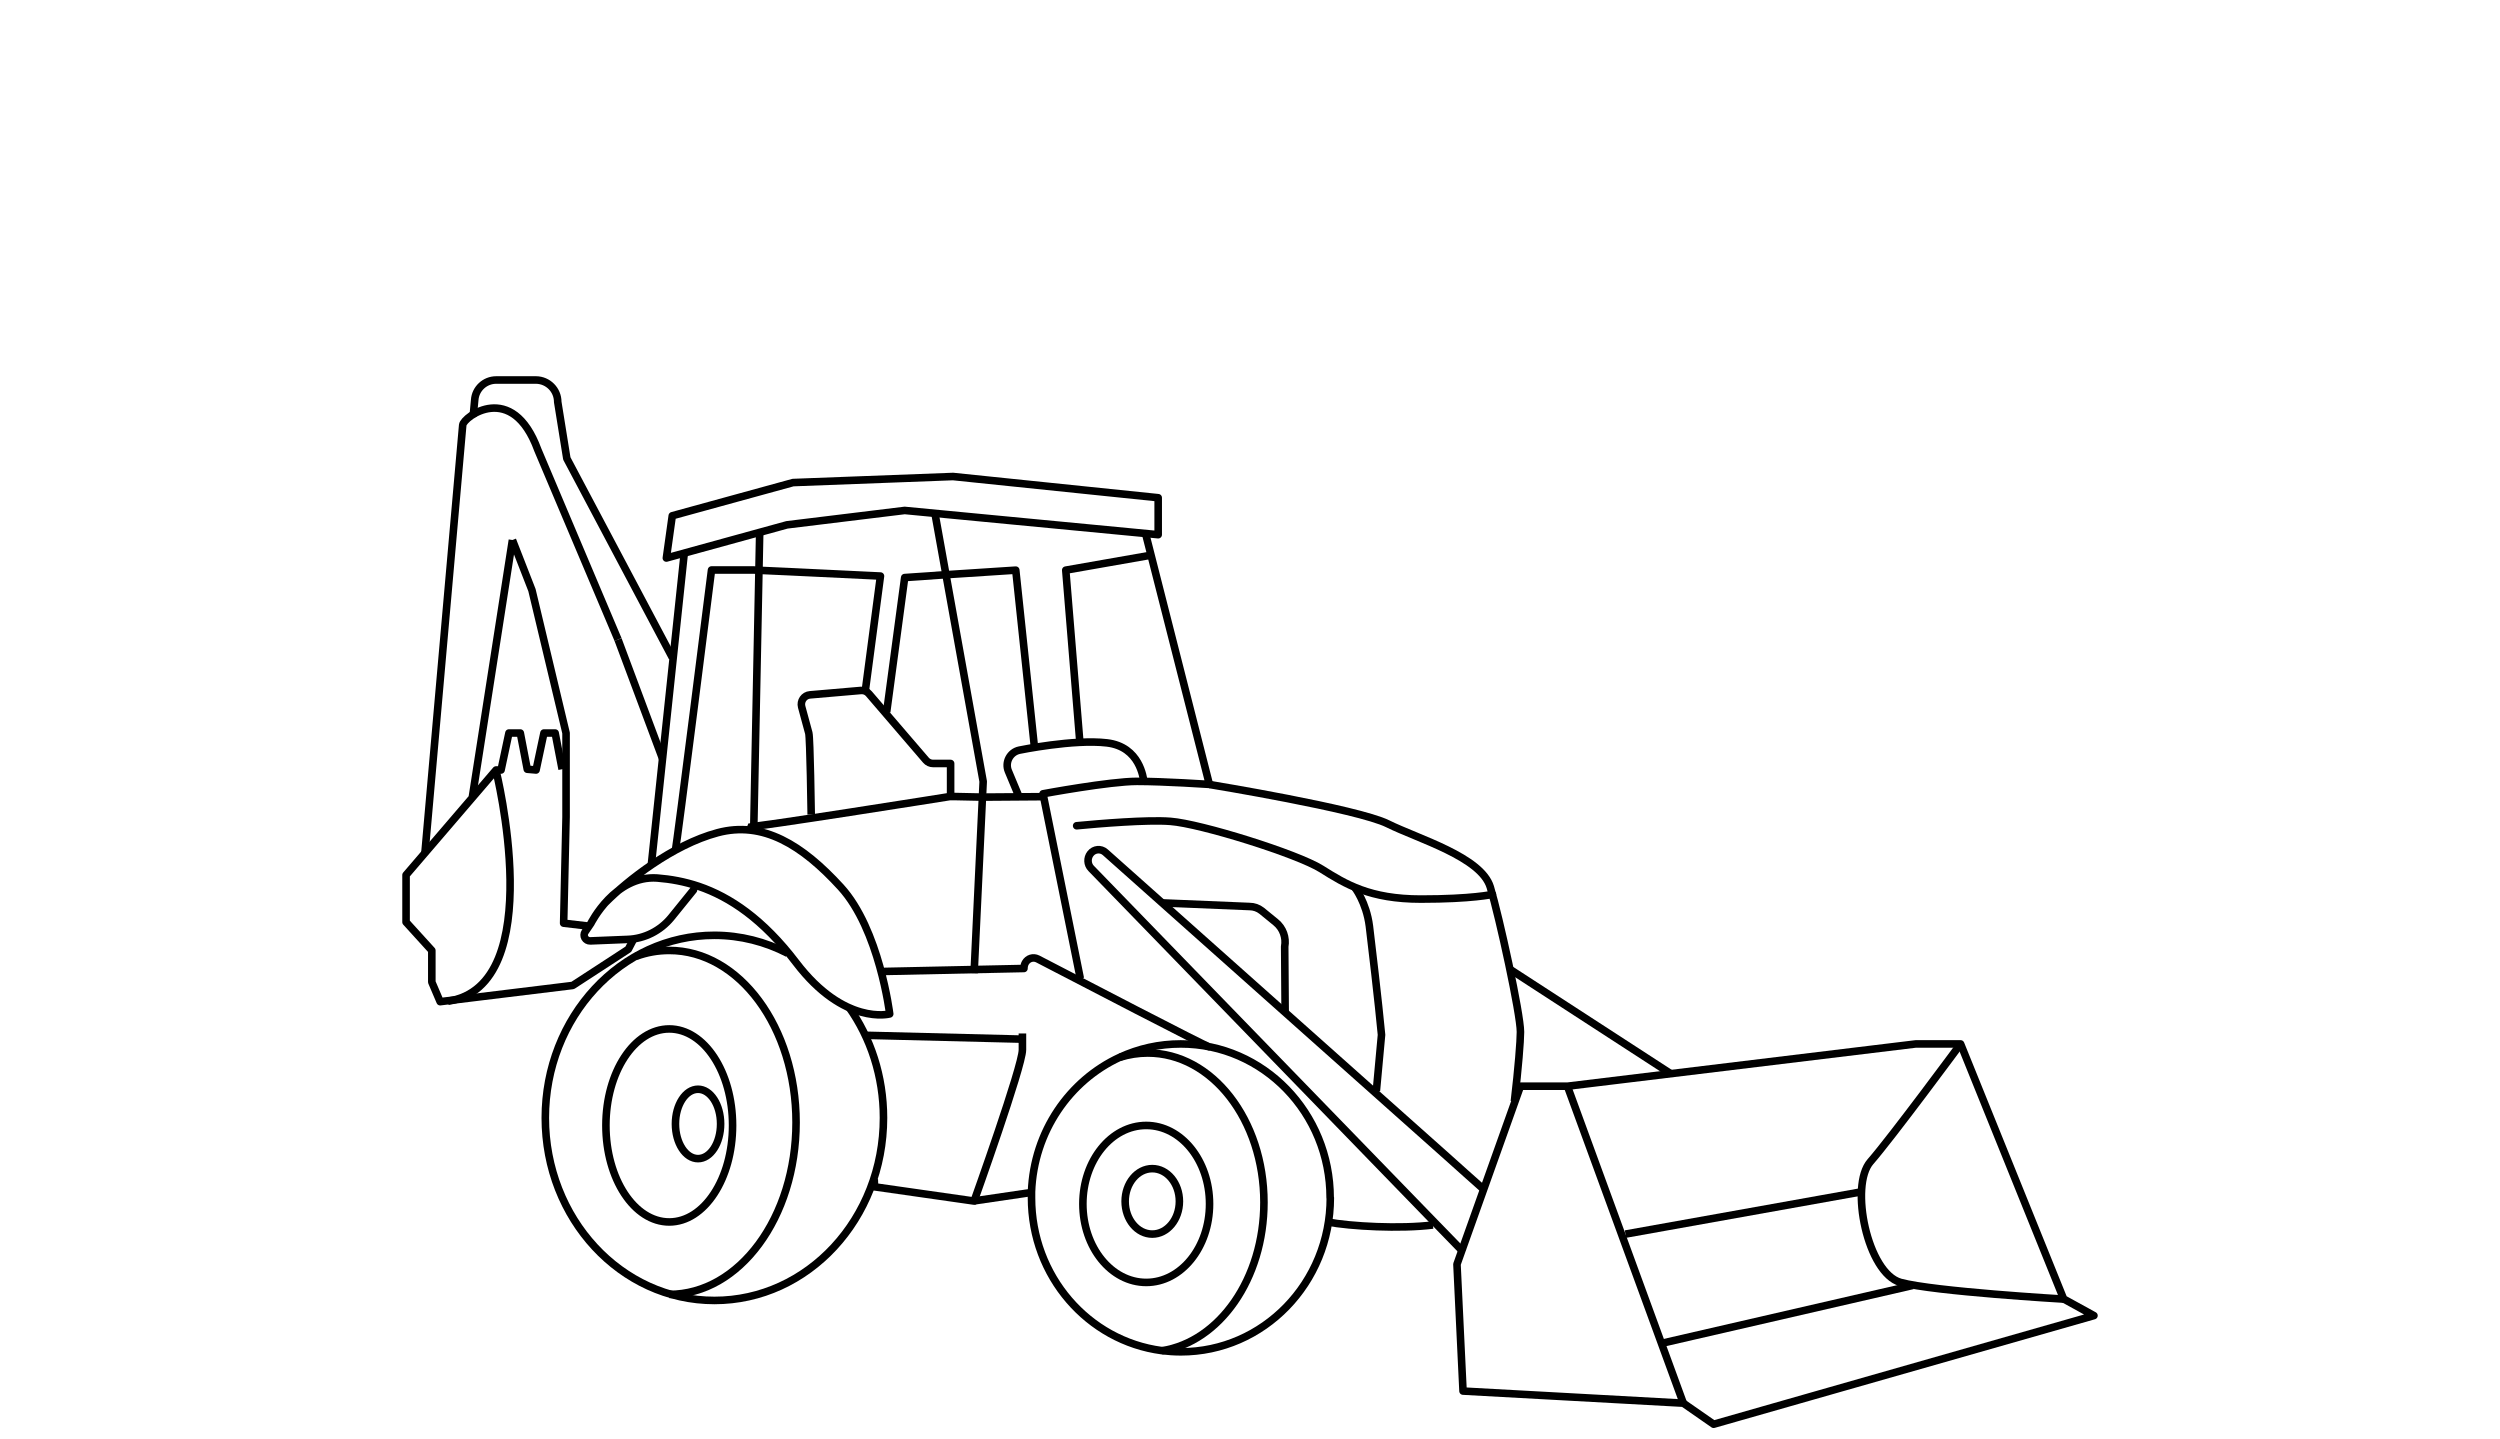 <?xml version="1.0" encoding="UTF-8"?><svg id="a" xmlns="http://www.w3.org/2000/svg" viewBox="0 0 165 95"><defs><style>.b{stroke-linecap:round;}.b,.c{fill:none;stroke:#000;stroke-linejoin:round;stroke-width:.5px;}</style></defs><polygon class="c" points="100.35 71.69 103.45 71.69 126.44 68.9 129.4 68.9 136.2 85.73 138.2 86.83 113.1 94 111.1 92.61 96.56 91.81 96.16 83.44 100.35 71.69"/><line class="c" x1="103.45" y1="71.69" x2="111.1" y2="92.61"/><path class="c" d="M129.4,68.9s-4.56,6.18-5.95,7.77-.2,7.37,1.99,7.97,10.75,1.1,10.75,1.1"/><line class="c" x1="126.24" y1="84.84" x2="109.66" y2="88.66"/><path class="c" d="M94.57,80.85c-2.16,.27-5.43,.09-6.97-.2"/><polygon class="c" points="76.44 35.29 76.44 33.4 76.44 32.85 62.9 31.45 52.34 31.85 44.37 34.04 43.98 36.83 51.94 34.64 59.71 33.69 76.44 35.29"/><path class="c" d="M97.96,78.53l-1.19-1.06-1.25-1.12-22.57-20.1c-.29-.26-.74-.22-.98,.09h0c-.23,.29-.21,.72,.05,.98l22.53,23.22,1.4,1.44,.64,.66"/><path class="c" d="M76.7,59.59l5.77,.24c.29,0,.57,.1,.8,.28l.93,.76c.48,.39,.7,1.01,.59,1.61l.03,4.32"/><path class="c" d="M71.3,64.58l-2.46-12.19s4.41-.82,6.2-.82,4.78,.2,4.78,.2l-4.18-16.42"/><path class="b" d="M71.06,54.5c1.46-.14,4.67-.41,6.19-.29,1.99,.15,8.37,2.14,9.96,3.14s3.19,1.99,6.57,1.99,4.72-.31,4.72-.31"/><line class="c" x1="99.65" y1="63.97" x2="110.31" y2="70.89"/><path class="c" d="M64.29,64.23l.6-12.65-3.19-17.73"/><line class="c" x1="45.17" y1="36.43" x2="42.98" y2="57.15"/><line class="c" x1="50.14" y1="35.14" x2="49.75" y2="54.56"/><path class="c" d="M44.57,56.15c.09-.25,2.39-18.53,2.39-18.53h2.79l.33,.02,1.99,.09,6.04,.29-1,7.57"/><polyline class="c" points="58.52 46.99 59.71 38.12 62.44 37.93 67.04 37.63 68.28 49.38"/><polyline class="c" points="71.27 48.98 70.34 37.63 75.92 36.65"/><path class="c" d="M57.7,77.83l.02,.5,6.57,.94s3.19-8.9,3.19-9.98v-1.08"/><line class="c" x1="67.3" y1="68.58" x2="57.17" y2="68.33"/><line class="c" x1="64.29" y1="79.26" x2="68.09" y2="78.7"/><path class="b" d="M39.99,59.54c1.39-1.39,4.38-3.78,7.37-4.58s5.58,.8,8.13,3.59,3.23,8.37,3.23,8.37c0,0-2.99,.8-6.18-3.39-2.18-2.87-4.37-4.33-6.42-5.03-.95-.32-1.86-.48-2.74-.55-2.79-.2-4.38,2.99-4.38,2.99l-.38,.56c-.18,.26,.02,.61,.34,.6l2.47-.1c1.11-.04,2.15-.57,2.86-1.43l1.48-1.83"/><path class="c" d="M49.3,54.58c.23,.09,13.4-2.01,13.4-2.01h.25s1.89,.04,1.89,.04l3.96-.03"/><path class="c" d="M75.5,51.57c-.05-.2-.25-2.28-2.44-2.54s-5.78,.48-5.78,.48h0c-.62,.13-.97,.8-.73,1.38l.73,1.75"/><path class="c" d="M53.54,53.76s-.07-5.05-.16-5.38l-.47-1.73c-.1-.38,.16-.76,.55-.79l3.36-.29c.2-.02,.4,.06,.53,.22l3.76,4.38c.12,.14,.29,.22,.48,.22h1.15v2.19"/><ellipse class="c" cx="75.65" cy="79.46" rx="4.18" ry="5.18"/><ellipse class="c" cx="76.05" cy="79.29" rx="1.79" ry="2.16"/><path class="c" d="M73.92,69.78c.59-.18,1.2-.28,1.83-.28,4.24,0,7.67,4.41,7.67,9.86,0,5.04-2.94,9.2-6.74,9.79"/><path class="c" d="M87.8,79.06c0,5.61-4.41,10.16-9.86,10.16-.43,0-.85-.03-1.27-.08-4.85-.64-8.59-4.91-8.59-10.08,0-.13,0-.27,0-.4,.15-3.97,2.5-7.35,5.83-8.88,1.23-.57,2.59-.88,4.02-.88,5.45,0,9.86,4.55,9.86,10.16Z"/><ellipse class="c" cx="46.07" cy="74.18" rx="1.49" ry="2.29"/><ellipse class="c" cx="44.17" cy="74.28" rx="4.18" ry="6.37"/><path class="c" d="M41.98,63.12c.7-.26,1.43-.39,2.19-.39,4.62,0,8.37,5.08,8.37,11.35s-3.75,11.35-8.37,11.35"/><path class="c" d="M56.02,66.46c1.44,2.03,2.29,4.57,2.29,7.32,0,6.66-4.99,12.05-11.16,12.05s-11.16-5.4-11.16-12.05,4.99-12.05,11.16-12.05c1.73,0,3.37,.43,4.84,1.19"/><path class="c" d="M79.83,69.1c-.18,0-9-4.6-11.34-5.81-.3-.15-.65-.04-.82,.26h0c-.06,.11-.09,.24-.09,.37h0s-9.46,.2-9.46,.2"/><path class="c" d="M31.23,27.47l.1-1.07c.05-.74,.67-1.32,1.42-1.32h2.63c.79,.01,1.43,.65,1.43,1.45l.6,3.73,6.97,13.15"/><path class="c" d="M28.04,56.35l2.5-28.3c.05-.53,3.27-2.97,4.96,1.65l5.29,12.51"/><polyline class="c" points="38.9 61.13 37.2 60.93 37.36 53.92 37.36 48.38 35.11 38.95 33.82 35.64"/><path class="c" d="M29.57,66.08c6.71-1.03,3.16-15.25,3.16-15.25"/><polyline class="c" points="41.82 61.98 41.47 62.65 37.8 65.04 29.05 66.11 28.5 64.82 28.5 62.73 26.8 60.86 26.8 57.75 32.74 50.82 33.07 50.82 33.59 48.38 34.34 48.38 34.8 50.77 35.38 50.82 35.9 48.38 36.64 48.38 37.1 50.77"/><line class="c" x1="33.82" y1="35.64" x2="31.18" y2="52.57"/><line class="c" x1="40.79" y1="42.21" x2="43.73" y2="50.08"/><line class="c" x1="122.86" y1="78.66" x2="107.28" y2="81.45"/><path class="c" d="M99.95,72.69c.26-2.17,.4-4,.4-4.58,0-1.2-1.39-7.57-1.99-9.56s-4.78-3.19-6.77-4.18-11.75-2.59-11.75-2.59"/><path class="c" d="M90.84,72l.34-3.7c-.19-2.05-.68-6.21-.8-7.17-.2-1.59-.98-2.58-.98-2.58"/></svg>
